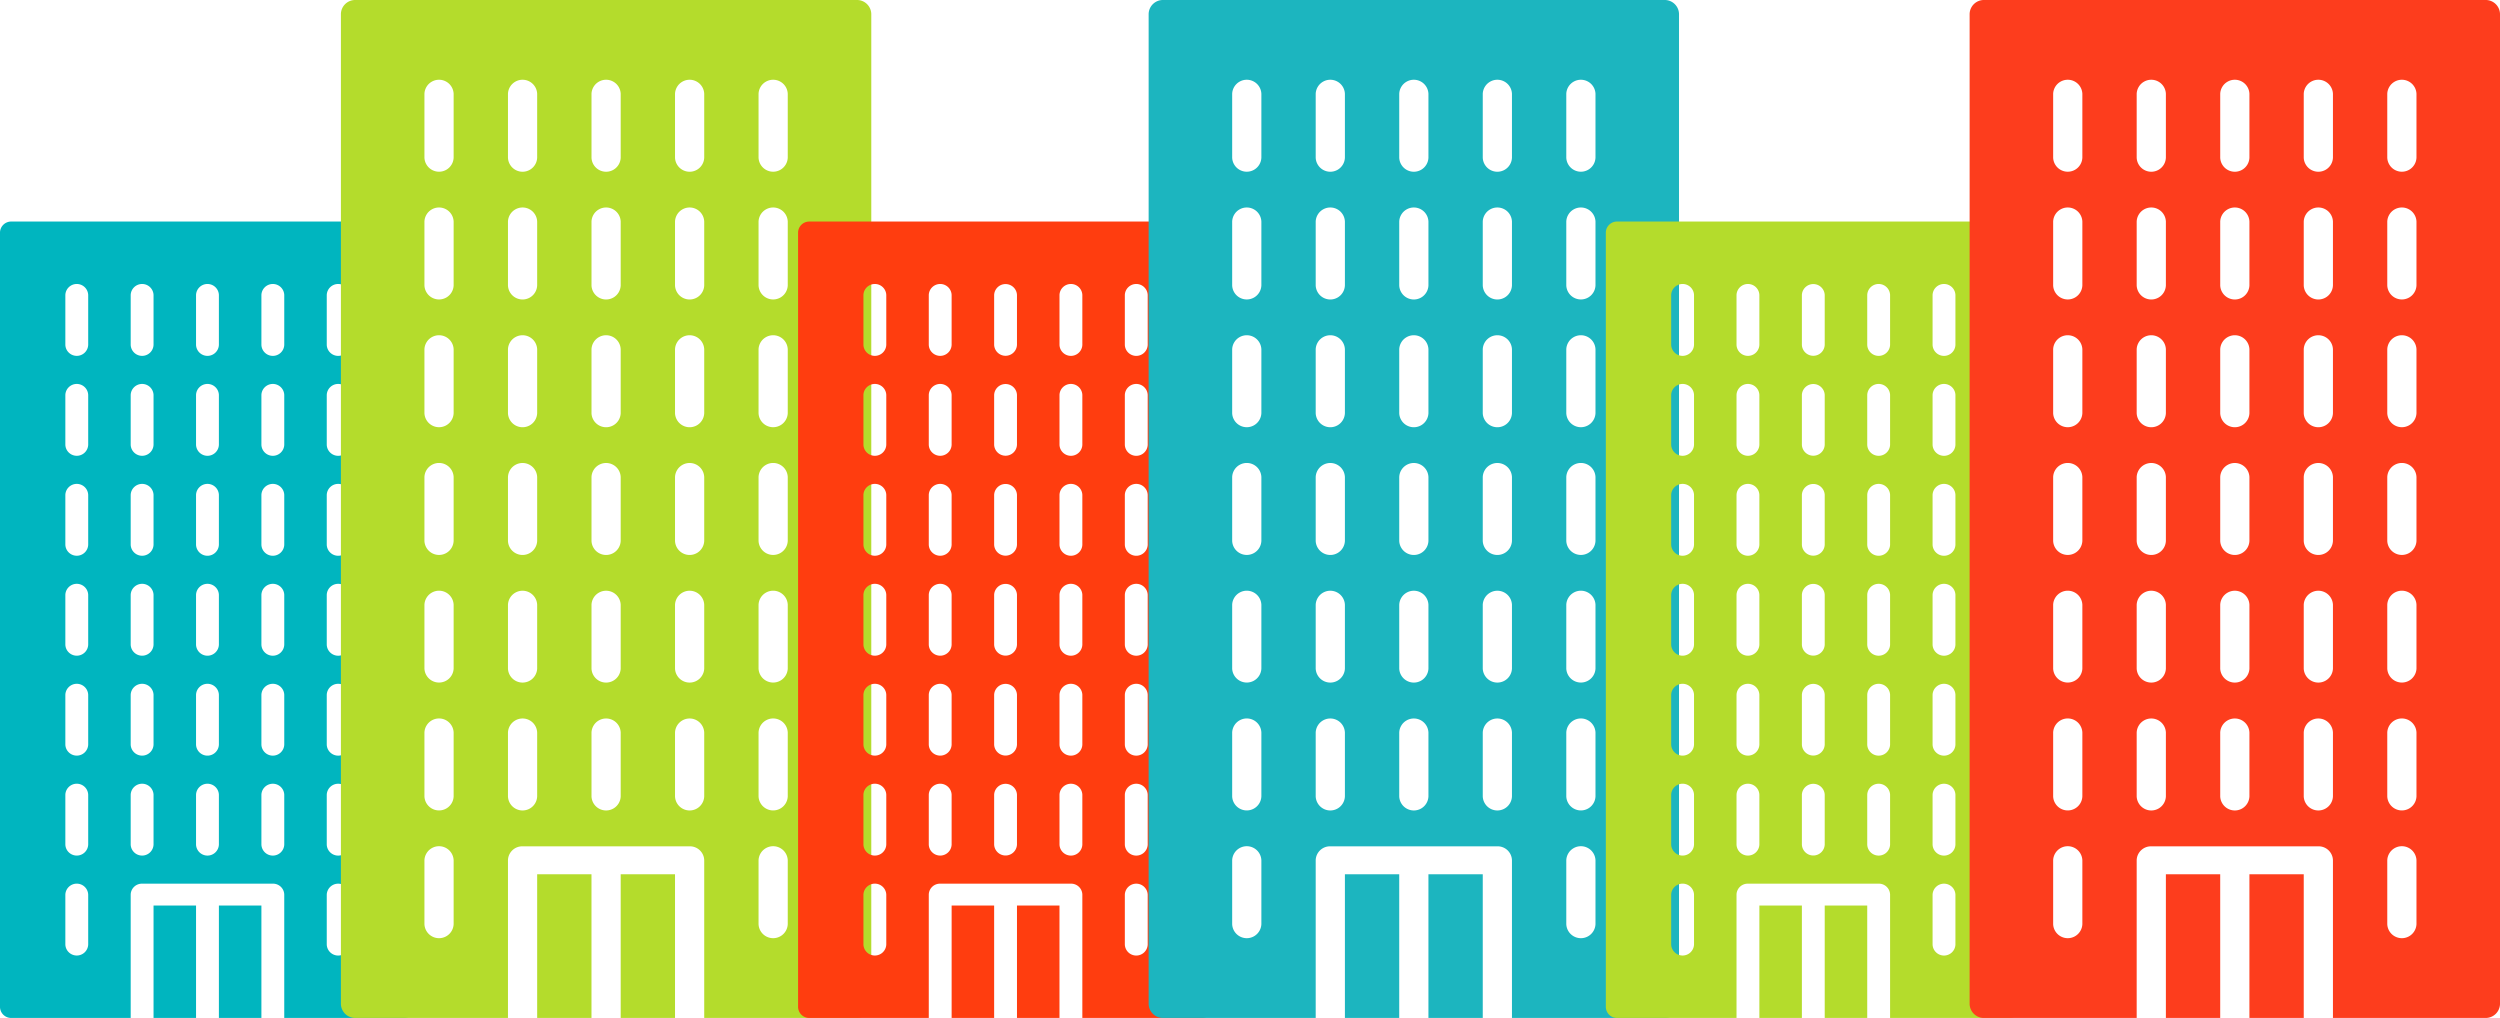<?xml version="1.0" encoding="utf-8"?>
<svg xmlns="http://www.w3.org/2000/svg" width="353.5" height="143.939" viewBox="0 0 353.5 143.939">
  <g transform="translate(-626 -1455.08)">
    <g transform="translate(626 1486.407)" style="mix-blend-mode:multiply;isolation:isolate">
      <rect width="6.01" height="15.899" transform="translate(30.952 96.713)" fill="#00b5bf"/>
      <rect width="6.01" height="15.899" transform="translate(21.711 96.713)" fill="#00b5bf"/>
      <path d="M69.27,25.891H13.828a1.58,1.58,0,0,0-1.614,1.543V136.959a1.58,1.58,0,0,0,1.614,1.543H30.694V121.059a1.582,1.582,0,0,1,1.617-1.543H50.79a1.582,1.582,0,0,1,1.617,1.543V138.5H69.27a1.58,1.58,0,0,0,1.617-1.543V27.434A1.58,1.58,0,0,0,69.27,25.891ZM24.685,128.127a1.617,1.617,0,0,1-3.231,0v-7.068a1.617,1.617,0,0,1,3.231,0Zm0-14.133a1.617,1.617,0,0,1-3.231,0v-7.065a1.617,1.617,0,0,1,3.231,0Zm0-14.133a1.617,1.617,0,0,1-3.231,0V92.8a1.617,1.617,0,0,1,3.231,0Zm0-14.13a1.617,1.617,0,0,1-3.231,0V78.663a1.617,1.617,0,0,1,3.231,0Zm0-14.133a1.617,1.617,0,0,1-3.231,0V64.533a1.617,1.617,0,0,1,3.231,0Zm0-14.133a1.617,1.617,0,0,1-3.231,0V50.4a1.617,1.617,0,0,1,3.231,0Zm0-14.13a1.617,1.617,0,0,1-3.231,0V36.266a1.617,1.617,0,0,1,3.231,0Zm9.24,70.66a1.617,1.617,0,0,1-3.231,0v-7.065a1.617,1.617,0,0,1,3.231,0Zm0-14.133a1.617,1.617,0,0,1-3.231,0V92.8a1.617,1.617,0,0,1,3.231,0Zm0-14.13a1.617,1.617,0,0,1-3.231,0V78.663a1.617,1.617,0,0,1,3.231,0Zm0-14.133a1.617,1.617,0,0,1-3.231,0V64.533a1.617,1.617,0,0,1,3.231,0Zm0-14.133a1.617,1.617,0,0,1-3.231,0V50.4a1.617,1.617,0,0,1,3.231,0Zm0-14.13a1.617,1.617,0,0,1-3.231,0V36.266a1.617,1.617,0,0,1,3.231,0Zm9.24,70.66a1.617,1.617,0,0,1-3.231,0v-7.065a1.617,1.617,0,0,1,3.231,0Zm0-14.133a1.617,1.617,0,0,1-3.231,0V92.8a1.617,1.617,0,0,1,3.231,0Zm0-14.13a1.617,1.617,0,0,1-3.231,0V78.663a1.617,1.617,0,0,1,3.231,0Zm0-14.133a1.617,1.617,0,0,1-3.231,0V64.533a1.617,1.617,0,0,1,3.231,0Zm0-14.133a1.617,1.617,0,0,1-3.231,0V50.4a1.617,1.617,0,0,1,3.231,0Zm0-14.13a1.617,1.617,0,0,1-3.231,0V36.266a1.617,1.617,0,0,1,3.231,0Zm9.243,70.66a1.617,1.617,0,0,1-3.231,0v-7.065a1.617,1.617,0,0,1,3.231,0Zm0-14.133a1.617,1.617,0,0,1-3.231,0V92.8a1.617,1.617,0,0,1,3.231,0Zm0-14.13a1.617,1.617,0,0,1-3.231,0V78.663a1.617,1.617,0,0,1,3.231,0Zm0-14.133a1.617,1.617,0,0,1-3.231,0V64.533a1.617,1.617,0,0,1,3.231,0Zm0-14.133a1.617,1.617,0,0,1-3.231,0V50.4a1.617,1.617,0,0,1,3.231,0Zm0-14.13a1.617,1.617,0,0,1-3.231,0V36.266a1.617,1.617,0,0,1,3.231,0Zm9.24,84.793a1.617,1.617,0,0,1-3.231,0v-7.068a1.617,1.617,0,0,1,3.231,0Zm0-14.133a1.617,1.617,0,0,1-3.231,0v-7.065a1.617,1.617,0,0,1,3.231,0Zm0-14.133a1.617,1.617,0,0,1-3.231,0V92.8a1.617,1.617,0,0,1,3.231,0Zm0-14.13a1.617,1.617,0,0,1-3.231,0V78.663a1.617,1.617,0,0,1,3.231,0Zm0-14.133a1.617,1.617,0,0,1-3.231,0V64.533a1.617,1.617,0,0,1,3.231,0Zm0-14.133a1.617,1.617,0,0,1-3.231,0V50.4a1.617,1.617,0,0,1,3.231,0Zm0-14.13a1.617,1.617,0,0,1-3.231,0V36.266a1.617,1.617,0,0,1,3.231,0Z" transform="translate(-12.214 -25.891)" fill="#00b5bf"/>
    </g>
    <g transform="translate(674.204 1455.08)" style="mix-blend-mode:multiply;isolation:isolate">
      <rect width="7.682" height="20.321" transform="translate(39.562 123.618)" fill="#b4dc2c"/>
      <rect width="7.681" height="20.321" transform="translate(27.751 123.618)" fill="#b4dc2c"/>
      <path d="M102.168,14.828H31.3A2.022,2.022,0,0,0,29.237,16.8V156.793a2.022,2.022,0,0,0,2.064,1.974H52.859V136.473a2.02,2.02,0,0,1,2.064-1.974H78.546a2.02,2.02,0,0,1,2.064,1.974v22.294h21.558a2.022,2.022,0,0,0,2.064-1.974V16.8A2.022,2.022,0,0,0,102.168,14.828ZM45.177,145.5a2.066,2.066,0,0,1-4.129,0v-9.03a2.066,2.066,0,0,1,4.129,0Zm0-18.064a2.066,2.066,0,0,1-4.129,0v-9.03a2.066,2.066,0,0,1,4.129,0Zm0-18.061a2.067,2.067,0,0,1-4.129,0v-9.033a2.066,2.066,0,0,1,4.129,0Zm0-18.066a2.066,2.066,0,0,1-4.129,0v-9.03a2.066,2.066,0,0,1,4.129,0Zm0-18.061a2.066,2.066,0,0,1-4.129,0V64.219a2.066,2.066,0,0,1,4.129,0Zm0-18.064a2.066,2.066,0,0,1-4.129,0V46.155a2.066,2.066,0,0,1,4.129,0Zm0-18.063a2.066,2.066,0,0,1-4.129,0V28.092a2.066,2.066,0,0,1,4.129,0ZM56.988,127.44a2.066,2.066,0,0,1-4.129,0v-9.03a2.066,2.066,0,0,1,4.129,0Zm0-18.061a2.067,2.067,0,0,1-4.129,0v-9.033a2.066,2.066,0,0,1,4.129,0Zm0-18.066a2.066,2.066,0,0,1-4.129,0v-9.03a2.066,2.066,0,0,1,4.129,0Zm0-18.061a2.066,2.066,0,0,1-4.129,0V64.219a2.066,2.066,0,0,1,4.129,0Zm0-18.064a2.066,2.066,0,0,1-4.129,0V46.155a2.066,2.066,0,0,1,4.129,0Zm0-18.063a2.066,2.066,0,0,1-4.129,0V28.092a2.066,2.066,0,0,1,4.129,0ZM68.8,127.44a2.066,2.066,0,0,1-4.129,0v-9.03a2.066,2.066,0,0,1,4.129,0Zm0-18.061a2.067,2.067,0,0,1-4.129,0v-9.033a2.066,2.066,0,0,1,4.129,0Zm0-18.066a2.066,2.066,0,0,1-4.129,0v-9.03a2.066,2.066,0,0,1,4.129,0Zm0-18.061a2.066,2.066,0,0,1-4.129,0V64.219a2.066,2.066,0,0,1,4.129,0Zm0-18.064a2.066,2.066,0,0,1-4.129,0V46.155a2.066,2.066,0,0,1,4.129,0Zm0-18.063a2.066,2.066,0,0,1-4.129,0V28.092a2.066,2.066,0,0,1,4.129,0ZM80.61,127.44a2.066,2.066,0,0,1-4.129,0v-9.03a2.066,2.066,0,0,1,4.129,0Zm0-18.061a2.067,2.067,0,0,1-4.129,0v-9.033a2.066,2.066,0,0,1,4.129,0Zm0-18.066a2.066,2.066,0,0,1-4.129,0v-9.03a2.066,2.066,0,0,1,4.129,0Zm0-18.061a2.066,2.066,0,0,1-4.129,0V64.219a2.066,2.066,0,0,1,4.129,0Zm0-18.064a2.066,2.066,0,0,1-4.129,0V46.155a2.066,2.066,0,0,1,4.129,0Zm0-18.063a2.066,2.066,0,0,1-4.129,0V28.092a2.066,2.066,0,0,1,4.129,0ZM92.421,145.5a2.066,2.066,0,0,1-4.129,0v-9.03a2.066,2.066,0,0,1,4.129,0Zm0-18.064a2.066,2.066,0,0,1-4.129,0v-9.03a2.066,2.066,0,0,1,4.129,0Zm0-18.061a2.067,2.067,0,0,1-4.129,0v-9.033a2.066,2.066,0,0,1,4.129,0Zm0-18.066a2.066,2.066,0,0,1-4.129,0v-9.03a2.066,2.066,0,0,1,4.129,0Zm0-18.061a2.066,2.066,0,0,1-4.129,0V64.219a2.066,2.066,0,0,1,4.129,0Zm0-18.064a2.066,2.066,0,0,1-4.129,0V46.155a2.066,2.066,0,0,1,4.129,0Zm0-18.063a2.066,2.066,0,0,1-4.129,0V28.092a2.066,2.066,0,0,1,4.129,0Z" transform="translate(-29.237 -14.828)" fill="#b4dc2c"/>
    </g>
    <g transform="translate(738.849 1486.407)" style="mix-blend-mode:multiply;isolation:isolate">
      <rect width="6.01" height="15.899" transform="translate(30.952 96.713)" fill="#ff3d0f"/>
      <rect width="6.01" height="15.899" transform="translate(21.712 96.713)" fill="#ff3d0f"/>
      <path d="M109.125,25.891H53.683a1.58,1.58,0,0,0-1.617,1.543V136.959a1.58,1.58,0,0,0,1.617,1.543H70.546V121.059a1.582,1.582,0,0,1,1.617-1.543h18.48a1.582,1.582,0,0,1,1.617,1.543V138.5h16.866a1.58,1.58,0,0,0,1.614-1.543V27.434A1.58,1.58,0,0,0,109.125,25.891ZM64.537,128.127a1.617,1.617,0,0,1-3.231,0v-7.068a1.617,1.617,0,0,1,3.231,0Zm0-14.133a1.617,1.617,0,0,1-3.231,0v-7.065a1.617,1.617,0,0,1,3.231,0Zm0-14.133a1.617,1.617,0,0,1-3.231,0V92.8a1.617,1.617,0,0,1,3.231,0Zm0-14.13a1.617,1.617,0,0,1-3.231,0V78.663a1.617,1.617,0,0,1,3.231,0Zm0-14.133a1.617,1.617,0,0,1-3.231,0V64.533a1.617,1.617,0,0,1,3.231,0Zm0-14.133a1.617,1.617,0,0,1-3.231,0V50.4a1.617,1.617,0,0,1,3.231,0Zm0-14.13a1.617,1.617,0,0,1-3.231,0V36.266a1.617,1.617,0,0,1,3.231,0Zm9.24,70.66a1.617,1.617,0,0,1-3.231,0v-7.065a1.617,1.617,0,0,1,3.231,0Zm0-14.133a1.617,1.617,0,0,1-3.231,0V92.8a1.617,1.617,0,0,1,3.231,0Zm0-14.13a1.617,1.617,0,0,1-3.231,0V78.663a1.617,1.617,0,0,1,3.231,0Zm0-14.133a1.617,1.617,0,0,1-3.231,0V64.533a1.617,1.617,0,0,1,3.231,0Zm0-14.133a1.617,1.617,0,0,1-3.231,0V50.4a1.617,1.617,0,0,1,3.231,0Zm0-14.13a1.617,1.617,0,0,1-3.231,0V36.266a1.617,1.617,0,0,1,3.231,0Zm9.24,70.66a1.616,1.616,0,0,1-3.228,0v-7.065a1.616,1.616,0,0,1,3.228,0Zm0-14.133a1.616,1.616,0,0,1-3.228,0V92.8a1.616,1.616,0,0,1,3.228,0Zm0-14.13a1.616,1.616,0,0,1-3.228,0V78.663a1.616,1.616,0,0,1,3.228,0Zm0-14.133a1.616,1.616,0,0,1-3.228,0V64.533a1.616,1.616,0,0,1,3.228,0Zm0-14.133a1.616,1.616,0,0,1-3.228,0V50.4a1.616,1.616,0,0,1,3.228,0Zm0-14.13a1.616,1.616,0,0,1-3.228,0V36.266a1.616,1.616,0,0,1,3.228,0Zm9.243,70.66a1.617,1.617,0,0,1-3.231,0v-7.065a1.617,1.617,0,0,1,3.231,0Zm0-14.133a1.617,1.617,0,0,1-3.231,0V92.8a1.617,1.617,0,0,1,3.231,0Zm0-14.13a1.617,1.617,0,0,1-3.231,0V78.663a1.617,1.617,0,0,1,3.231,0Zm0-14.133a1.617,1.617,0,0,1-3.231,0V64.533a1.617,1.617,0,0,1,3.231,0Zm0-14.133a1.617,1.617,0,0,1-3.231,0V50.4a1.617,1.617,0,0,1,3.231,0Zm0-14.13a1.617,1.617,0,0,1-3.231,0V36.266a1.617,1.617,0,0,1,3.231,0Zm9.24,84.793a1.617,1.617,0,0,1-3.231,0v-7.068a1.617,1.617,0,0,1,3.231,0Zm0-14.133a1.617,1.617,0,0,1-3.231,0v-7.065a1.617,1.617,0,0,1,3.231,0Zm0-14.133a1.617,1.617,0,0,1-3.231,0V92.8a1.617,1.617,0,0,1,3.231,0Zm0-14.13a1.617,1.617,0,0,1-3.231,0V78.663a1.617,1.617,0,0,1,3.231,0Zm0-14.133a1.617,1.617,0,0,1-3.231,0V64.533a1.617,1.617,0,0,1,3.231,0Zm0-14.133a1.617,1.617,0,0,1-3.231,0V50.4a1.617,1.617,0,0,1,3.231,0Zm0-14.13a1.617,1.617,0,0,1-3.231,0V36.266a1.617,1.617,0,0,1,3.231,0Z" transform="translate(-52.066 -25.891)" fill="#ff3d0f"/>
    </g>
    <g transform="translate(788.418 1455.08)" style="mix-blend-mode:multiply;isolation:isolate">
      <rect width="7.682" height="20.321" transform="translate(39.562 123.618)" fill="#1cb5bf"/>
      <rect width="7.681" height="20.321" transform="translate(27.751 123.618)" fill="#1cb5bf"/>
      <path d="M102.168,14.828H31.3A2.022,2.022,0,0,0,29.237,16.8V156.793a2.022,2.022,0,0,0,2.064,1.974H52.859V136.473a2.02,2.02,0,0,1,2.064-1.974H78.546a2.02,2.02,0,0,1,2.064,1.974v22.294h21.558a2.022,2.022,0,0,0,2.064-1.974V16.8A2.022,2.022,0,0,0,102.168,14.828ZM45.177,145.5a2.066,2.066,0,0,1-4.129,0v-9.03a2.066,2.066,0,0,1,4.129,0Zm0-18.064a2.066,2.066,0,0,1-4.129,0v-9.03a2.066,2.066,0,0,1,4.129,0Zm0-18.061a2.067,2.067,0,0,1-4.129,0v-9.033a2.066,2.066,0,0,1,4.129,0Zm0-18.066a2.066,2.066,0,0,1-4.129,0v-9.03a2.066,2.066,0,0,1,4.129,0Zm0-18.061a2.066,2.066,0,0,1-4.129,0V64.219a2.066,2.066,0,0,1,4.129,0Zm0-18.064a2.066,2.066,0,0,1-4.129,0V46.155a2.066,2.066,0,0,1,4.129,0Zm0-18.063a2.066,2.066,0,0,1-4.129,0V28.092a2.066,2.066,0,0,1,4.129,0ZM56.988,127.44a2.066,2.066,0,0,1-4.129,0v-9.03a2.066,2.066,0,0,1,4.129,0Zm0-18.061a2.067,2.067,0,0,1-4.129,0v-9.033a2.066,2.066,0,0,1,4.129,0Zm0-18.066a2.066,2.066,0,0,1-4.129,0v-9.03a2.066,2.066,0,0,1,4.129,0Zm0-18.061a2.066,2.066,0,0,1-4.129,0V64.219a2.066,2.066,0,0,1,4.129,0Zm0-18.064a2.066,2.066,0,0,1-4.129,0V46.155a2.066,2.066,0,0,1,4.129,0Zm0-18.063a2.066,2.066,0,0,1-4.129,0V28.092a2.066,2.066,0,0,1,4.129,0ZM68.8,127.44a2.066,2.066,0,0,1-4.129,0v-9.03a2.066,2.066,0,0,1,4.129,0Zm0-18.061a2.067,2.067,0,0,1-4.129,0v-9.033a2.066,2.066,0,0,1,4.129,0Zm0-18.066a2.066,2.066,0,0,1-4.129,0v-9.03a2.066,2.066,0,0,1,4.129,0Zm0-18.061a2.066,2.066,0,0,1-4.129,0V64.219a2.066,2.066,0,0,1,4.129,0Zm0-18.064a2.066,2.066,0,0,1-4.129,0V46.155a2.066,2.066,0,0,1,4.129,0Zm0-18.063a2.066,2.066,0,0,1-4.129,0V28.092a2.066,2.066,0,0,1,4.129,0ZM80.61,127.44a2.066,2.066,0,0,1-4.129,0v-9.03a2.066,2.066,0,0,1,4.129,0Zm0-18.061a2.067,2.067,0,0,1-4.129,0v-9.033a2.066,2.066,0,0,1,4.129,0Zm0-18.066a2.066,2.066,0,0,1-4.129,0v-9.03a2.066,2.066,0,0,1,4.129,0Zm0-18.061a2.066,2.066,0,0,1-4.129,0V64.219a2.066,2.066,0,0,1,4.129,0Zm0-18.064a2.066,2.066,0,0,1-4.129,0V46.155a2.066,2.066,0,0,1,4.129,0Zm0-18.063a2.066,2.066,0,0,1-4.129,0V28.092a2.066,2.066,0,0,1,4.129,0ZM92.421,145.5a2.066,2.066,0,0,1-4.129,0v-9.03a2.066,2.066,0,0,1,4.129,0Zm0-18.064a2.066,2.066,0,0,1-4.129,0v-9.03a2.066,2.066,0,0,1,4.129,0Zm0-18.061a2.067,2.067,0,0,1-4.129,0v-9.033a2.066,2.066,0,0,1,4.129,0Zm0-18.066a2.066,2.066,0,0,1-4.129,0v-9.03a2.066,2.066,0,0,1,4.129,0Zm0-18.061a2.066,2.066,0,0,1-4.129,0V64.219a2.066,2.066,0,0,1,4.129,0Zm0-18.064a2.066,2.066,0,0,1-4.129,0V46.155a2.066,2.066,0,0,1,4.129,0Zm0-18.063a2.066,2.066,0,0,1-4.129,0V28.092a2.066,2.066,0,0,1,4.129,0Z" transform="translate(-29.237 -14.828)" fill="#1cb5bf"/>
    </g>
    <g transform="translate(853.064 1486.407)" style="mix-blend-mode:multiply;isolation:isolate">
      <rect width="6.01" height="15.899" transform="translate(30.952 96.713)" fill="#b4dc2c"/>
      <rect width="6.01" height="15.899" transform="translate(21.712 96.713)" fill="#b4dc2c"/>
      <path d="M109.125,25.891H53.683a1.58,1.58,0,0,0-1.617,1.543V136.959a1.58,1.58,0,0,0,1.617,1.543H70.546V121.059a1.582,1.582,0,0,1,1.617-1.543h18.48a1.582,1.582,0,0,1,1.617,1.543V138.5h16.866a1.58,1.58,0,0,0,1.614-1.543V27.434A1.58,1.58,0,0,0,109.125,25.891ZM64.537,128.127a1.617,1.617,0,0,1-3.231,0v-7.068a1.617,1.617,0,0,1,3.231,0Zm0-14.133a1.617,1.617,0,0,1-3.231,0v-7.065a1.617,1.617,0,0,1,3.231,0Zm0-14.133a1.617,1.617,0,0,1-3.231,0V92.8a1.617,1.617,0,0,1,3.231,0Zm0-14.13a1.617,1.617,0,0,1-3.231,0V78.663a1.617,1.617,0,0,1,3.231,0Zm0-14.133a1.617,1.617,0,0,1-3.231,0V64.533a1.617,1.617,0,0,1,3.231,0Zm0-14.133a1.617,1.617,0,0,1-3.231,0V50.4a1.617,1.617,0,0,1,3.231,0Zm0-14.13a1.617,1.617,0,0,1-3.231,0V36.266a1.617,1.617,0,0,1,3.231,0Zm9.24,70.66a1.617,1.617,0,0,1-3.231,0v-7.065a1.617,1.617,0,0,1,3.231,0Zm0-14.133a1.617,1.617,0,0,1-3.231,0V92.8a1.617,1.617,0,0,1,3.231,0Zm0-14.13a1.617,1.617,0,0,1-3.231,0V78.663a1.617,1.617,0,0,1,3.231,0Zm0-14.133a1.617,1.617,0,0,1-3.231,0V64.533a1.617,1.617,0,0,1,3.231,0Zm0-14.133a1.617,1.617,0,0,1-3.231,0V50.4a1.617,1.617,0,0,1,3.231,0Zm0-14.13a1.617,1.617,0,0,1-3.231,0V36.266a1.617,1.617,0,0,1,3.231,0Zm9.24,70.66a1.616,1.616,0,0,1-3.228,0v-7.065a1.616,1.616,0,0,1,3.228,0Zm0-14.133a1.616,1.616,0,0,1-3.228,0V92.8a1.616,1.616,0,0,1,3.228,0Zm0-14.13a1.616,1.616,0,0,1-3.228,0V78.663a1.616,1.616,0,0,1,3.228,0Zm0-14.133a1.616,1.616,0,0,1-3.228,0V64.533a1.616,1.616,0,0,1,3.228,0Zm0-14.133a1.616,1.616,0,0,1-3.228,0V50.4a1.616,1.616,0,0,1,3.228,0Zm0-14.13a1.616,1.616,0,0,1-3.228,0V36.266a1.616,1.616,0,0,1,3.228,0Zm9.243,70.66a1.617,1.617,0,0,1-3.231,0v-7.065a1.617,1.617,0,0,1,3.231,0Zm0-14.133a1.617,1.617,0,0,1-3.231,0V92.8a1.617,1.617,0,0,1,3.231,0Zm0-14.13a1.617,1.617,0,0,1-3.231,0V78.663a1.617,1.617,0,0,1,3.231,0Zm0-14.133a1.617,1.617,0,0,1-3.231,0V64.533a1.617,1.617,0,0,1,3.231,0Zm0-14.133a1.617,1.617,0,0,1-3.231,0V50.4a1.617,1.617,0,0,1,3.231,0Zm0-14.13a1.617,1.617,0,0,1-3.231,0V36.266a1.617,1.617,0,0,1,3.231,0Zm9.24,84.793a1.617,1.617,0,0,1-3.231,0v-7.068a1.617,1.617,0,0,1,3.231,0Zm0-14.133a1.617,1.617,0,0,1-3.231,0v-7.065a1.617,1.617,0,0,1,3.231,0Zm0-14.133a1.617,1.617,0,0,1-3.231,0V92.8a1.617,1.617,0,0,1,3.231,0Zm0-14.13a1.617,1.617,0,0,1-3.231,0V78.663a1.617,1.617,0,0,1,3.231,0Zm0-14.133a1.617,1.617,0,0,1-3.231,0V64.533a1.617,1.617,0,0,1,3.231,0Zm0-14.133a1.617,1.617,0,0,1-3.231,0V50.4a1.617,1.617,0,0,1,3.231,0Zm0-14.13a1.617,1.617,0,0,1-3.231,0V36.266a1.617,1.617,0,0,1,3.231,0Z" transform="translate(-52.066 -25.891)" fill="#b4dc2c"/>
    </g>
    <g transform="translate(904.505 1455.08)" style="mix-blend-mode:multiply;isolation:isolate">
      <rect width="7.682" height="20.321" transform="translate(39.562 123.618)" fill="#fd3d1d"/>
      <rect width="7.681" height="20.321" transform="translate(27.751 123.618)" fill="#fd3d1d"/>
      <path d="M102.168,14.828H31.3A2.022,2.022,0,0,0,29.237,16.8V156.793a2.022,2.022,0,0,0,2.064,1.974H52.859V136.473a2.02,2.02,0,0,1,2.064-1.974H78.546a2.02,2.02,0,0,1,2.064,1.974v22.294h21.558a2.022,2.022,0,0,0,2.064-1.974V16.8A2.022,2.022,0,0,0,102.168,14.828ZM45.177,145.5a2.066,2.066,0,0,1-4.129,0v-9.03a2.066,2.066,0,0,1,4.129,0Zm0-18.064a2.066,2.066,0,0,1-4.129,0v-9.03a2.066,2.066,0,0,1,4.129,0Zm0-18.061a2.067,2.067,0,0,1-4.129,0v-9.033a2.066,2.066,0,0,1,4.129,0Zm0-18.066a2.066,2.066,0,0,1-4.129,0v-9.03a2.066,2.066,0,0,1,4.129,0Zm0-18.061a2.066,2.066,0,0,1-4.129,0V64.219a2.066,2.066,0,0,1,4.129,0Zm0-18.064a2.066,2.066,0,0,1-4.129,0V46.155a2.066,2.066,0,0,1,4.129,0Zm0-18.063a2.066,2.066,0,0,1-4.129,0V28.092a2.066,2.066,0,0,1,4.129,0ZM56.988,127.44a2.066,2.066,0,0,1-4.129,0v-9.03a2.066,2.066,0,0,1,4.129,0Zm0-18.061a2.067,2.067,0,0,1-4.129,0v-9.033a2.066,2.066,0,0,1,4.129,0Zm0-18.066a2.066,2.066,0,0,1-4.129,0v-9.03a2.066,2.066,0,0,1,4.129,0Zm0-18.061a2.066,2.066,0,0,1-4.129,0V64.219a2.066,2.066,0,0,1,4.129,0Zm0-18.064a2.066,2.066,0,0,1-4.129,0V46.155a2.066,2.066,0,0,1,4.129,0Zm0-18.063a2.066,2.066,0,0,1-4.129,0V28.092a2.066,2.066,0,0,1,4.129,0ZM68.8,127.44a2.066,2.066,0,0,1-4.129,0v-9.03a2.066,2.066,0,0,1,4.129,0Zm0-18.061a2.067,2.067,0,0,1-4.129,0v-9.033a2.066,2.066,0,0,1,4.129,0Zm0-18.066a2.066,2.066,0,0,1-4.129,0v-9.03a2.066,2.066,0,0,1,4.129,0Zm0-18.061a2.066,2.066,0,0,1-4.129,0V64.219a2.066,2.066,0,0,1,4.129,0Zm0-18.064a2.066,2.066,0,0,1-4.129,0V46.155a2.066,2.066,0,0,1,4.129,0Zm0-18.063a2.066,2.066,0,0,1-4.129,0V28.092a2.066,2.066,0,0,1,4.129,0ZM80.61,127.44a2.066,2.066,0,0,1-4.129,0v-9.03a2.066,2.066,0,0,1,4.129,0Zm0-18.061a2.067,2.067,0,0,1-4.129,0v-9.033a2.066,2.066,0,0,1,4.129,0Zm0-18.066a2.066,2.066,0,0,1-4.129,0v-9.03a2.066,2.066,0,0,1,4.129,0Zm0-18.061a2.066,2.066,0,0,1-4.129,0V64.219a2.066,2.066,0,0,1,4.129,0Zm0-18.064a2.066,2.066,0,0,1-4.129,0V46.155a2.066,2.066,0,0,1,4.129,0Zm0-18.063a2.066,2.066,0,0,1-4.129,0V28.092a2.066,2.066,0,0,1,4.129,0ZM92.421,145.5a2.066,2.066,0,0,1-4.129,0v-9.03a2.066,2.066,0,0,1,4.129,0Zm0-18.064a2.066,2.066,0,0,1-4.129,0v-9.03a2.066,2.066,0,0,1,4.129,0Zm0-18.061a2.067,2.067,0,0,1-4.129,0v-9.033a2.066,2.066,0,0,1,4.129,0Zm0-18.066a2.066,2.066,0,0,1-4.129,0v-9.03a2.066,2.066,0,0,1,4.129,0Zm0-18.061a2.066,2.066,0,0,1-4.129,0V64.219a2.066,2.066,0,0,1,4.129,0Zm0-18.064a2.066,2.066,0,0,1-4.129,0V46.155a2.066,2.066,0,0,1,4.129,0Zm0-18.063a2.066,2.066,0,0,1-4.129,0V28.092a2.066,2.066,0,0,1,4.129,0Z" transform="translate(-29.237 -14.828)" fill="#fd3d1d"/>
    </g>
  </g>
</svg>